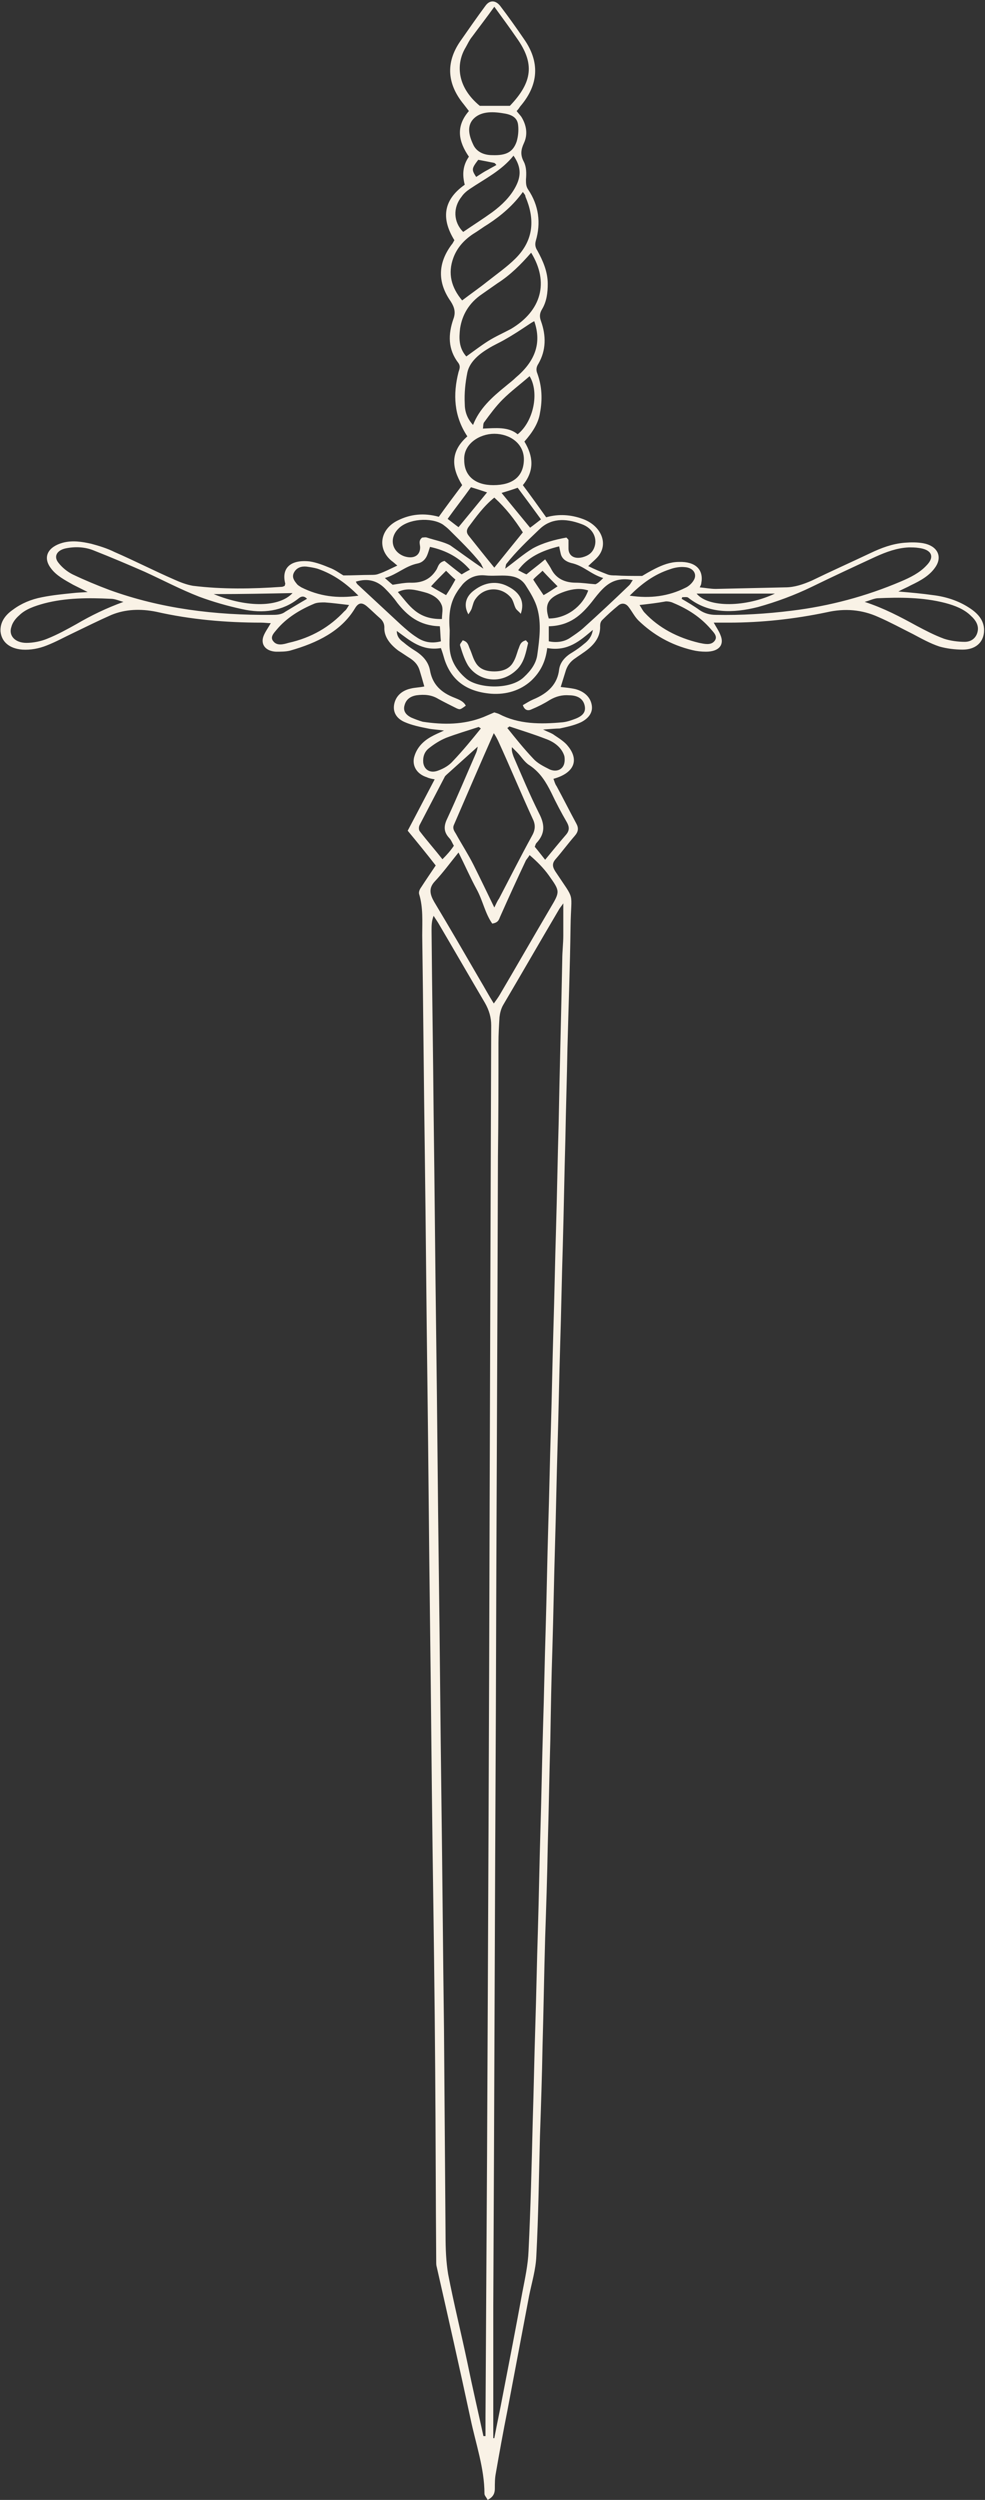 <?xml version="1.0" encoding="UTF-8" standalone="no"?><svg xmlns="http://www.w3.org/2000/svg" xmlns:xlink="http://www.w3.org/1999/xlink" fill="#f9f2e6" height="481.8" preserveAspectRatio="xMidYMid meet" version="1" viewBox="163.2 9.2 189.9 481.8" width="189.9" zoomAndPan="magnify"><rect x="163.2" y="9.2" width="189.9" height="481.8" fill="#333333" stroke="none"/><g id="change1_1"><path d="M267.9,149.8c1,0.5,1.7,0.7,2.2,1.1c0.9,0.6,2,1.3,2.6,2.1c2.2,2.7,1.2,5.2-2.8,6.3c0.2,0.5,0.3,1,0.6,1.4 c1.3,2.4,2.5,4.8,3.8,7.2c0.5,0.9,0.4,1.6-0.3,2.4c-1.3,1.5-2.4,3-3.7,4.5c-0.7,0.8-0.6,1.5,0,2.4c3.9,5.9,3,3.5,2.9,10.5 c-0.1,7.8-0.4,15.7-0.6,23.5c-0.1,5.8-0.3,11.7-0.4,17.5c-0.2,6.9-0.3,13.8-0.5,20.7c-0.2,6.3-0.3,12.6-0.5,18.9 c-0.2,6.4-0.3,12.9-0.5,19.3c-0.2,6.5-0.3,13-0.5,19.5c-0.2,6.6-0.3,13.1-0.5,19.7c-0.2,5.9-0.3,11.8-0.4,17.7 c-0.2,6.8-0.3,13.7-0.5,20.5c-0.1,5.9-0.3,11.8-0.5,17.7c-0.2,6.9-0.3,13.8-0.5,20.7c-0.1,5.8-0.3,11.7-0.5,17.5 c-0.2,7.7-0.3,15.4-0.7,23.1c-0.1,2.6-0.9,5.2-1.4,7.7c-1.4,7.4-2.8,14.8-4.2,22.2c-0.8,4-1.5,7.9-2.2,11.9c-0.2,1-0.2,2-0.2,3 c0,0.8-0.2,1.6-1.4,2.2c-0.2-0.5-0.6-0.8-0.6-1.2c0-4.9-1.7-9.7-2.7-14.5c-2.1-9.8-4.3-19.5-6.5-29.2c-0.1-0.3-0.1-0.7-0.1-1 c-0.1-12.3-0.1-24.7-0.2-37c-0.1-14.1-0.3-28.2-0.5-42.2c-0.2-14.8-0.3-29.6-0.5-44.5c-0.2-15.2-0.3-30.4-0.5-45.7 c-0.2-14.7-0.3-29.5-0.5-44.2c-0.2-14-0.3-28-0.5-42c0-2.7,0.2-5.4-0.6-8c-0.1-0.4,0.1-0.9,0.4-1.3c0.9-1.4,1.8-2.7,2.8-4.2 c-1.7-2.2-3.5-4.4-5.4-6.7c1.7-3.2,3.4-6.5,5.2-9.9c-0.6-0.1-1.1-0.2-1.5-0.4c-1.9-0.6-2.8-2.1-2.5-3.7c0.4-1.7,1.5-3.1,3.3-4.1 c0.7-0.4,1.4-0.7,2.5-1.2c-1.3-0.2-2.2-0.2-3.1-0.4c-1.5-0.3-3-0.6-4.4-1.2c-1.7-0.7-2.4-2-2.1-3.5c0.3-1.5,1.4-2.6,3.2-3 c0.8-0.2,1.7-0.2,2.6-0.4c-0.3-1.1-0.6-2.1-0.9-3.1c-0.3-1-0.9-1.7-1.8-2.3c-0.8-0.5-1.5-1-2.3-1.5c-1.6-1.2-2.8-2.7-2.7-4.5 c0-0.7-0.3-1.3-0.9-1.8c-0.8-0.7-1.5-1.4-2.3-2.1c-1.1-1-1.8-0.9-2.5,0.3c-2.6,4.3-7.2,6.6-12.5,8.1c-0.8,0.2-1.8,0.2-2.7,0.2 c-2-0.1-3-1.4-2.4-3c0.3-0.8,0.9-1.6,1.4-2.5c-0.6,0-1.2-0.1-1.8-0.1c-6.9,0-13.7-0.6-20.3-2.1c-3-0.6-5.9-0.5-8.6,0.6 c-2.5,1.1-4.9,2.3-7.4,3.5c-1.7,0.8-3.3,1.7-5.1,2.4c-1.5,0.6-3.1,0.9-4.7,0.8c-2.5-0.2-4-1.5-4.2-3.5c-0.1-1.7,0.8-3.1,2.4-4.2 c1.6-1.2,3.5-2,5.6-2.4c2-0.4,4-0.6,6-0.8c0.8-0.1,1.5-0.1,2.8-0.2c-1.2-0.6-2-1-2.8-1.4c-1.6-0.9-3.3-1.8-4.3-3.2 c-1.6-2.1-0.6-4.1,2.3-4.9c1.9-0.5,3.7-0.2,5.5,0.2c1.5,0.4,3.1,0.9,4.5,1.6c3.9,1.7,7.6,3.6,11.5,5.3c1.1,0.5,2.4,1,3.6,1.2 c5.7,0.7,11.4,0.6,17.1,0.2c0.2,0,0.4-0.1,0.6-0.2c0-0.2,0.1-0.3,0.1-0.4c-0.8-3,1-4.7,4.7-4.3c1.3,0.2,2.6,0.7,3.8,1.2 c1.1,0.4,2,1.1,2.7,1.5c2,0,3.6-0.1,5.2-0.1c0.6,0,1.1,0,1.6-0.2c1.2-0.4,2.3-1,3.6-1.6c-0.5-0.4-0.8-0.7-1.1-0.9 c-2.8-2.3-2.3-6.1,1.2-7.8c2.4-1.2,5-1.5,7.9-0.7c1.5-2.1,3-4.1,4.5-6.1c-2.1-3.4-2.3-6.5,1-9.4c-2.6-3.9-2.8-8.1-1.7-12.4 c0.2-0.6,0.4-1.1,0-1.7c-2.1-2.7-2-5.6-1-8.5c0.5-1.3,0.2-2.3-0.5-3.4c-2.6-3.7-2.5-7.4,0.2-11c0.2-0.2,0.3-0.5,0.5-0.8 c-2.4-3.9-2.4-7.6,2-10.7c-0.5-1.9-0.4-3.7,0.8-5.4c-2-2.9-2.6-5.8,0-8.8c-0.3-0.4-0.7-0.9-1-1.3c-3.2-3.9-3.5-8-0.7-12.1 c1.6-2.3,3.2-4.6,4.9-6.9c0.8-1.1,1.9-1.1,2.8,0c1.6,2.1,3.1,4.2,4.6,6.4c3.1,4.4,2.9,8.8-0.7,13c-0.2,0.3-0.4,0.6-0.7,0.9 c0.3,0.4,0.6,0.7,0.9,1.1c1,1.6,1.3,3.4,0.5,5.1c-0.6,1.3-0.7,2.3,0,3.6c0.5,1,0.5,2.2,0.4,3.4c0,0.7,0,1.3,0.4,1.9 c2.1,3.1,2.5,6.5,1.5,9.9c-0.2,0.7-0.1,1.3,0.3,1.9c1.1,2,2,4.1,2,6.4c0,1.7-0.2,3.4-1.1,4.9c-0.5,0.8-0.5,1.5-0.2,2.3 c1,2.8,1,5.6-0.5,8.2c-0.4,0.6-0.5,1.2-0.2,1.9c0.9,2.5,1,5,0.5,7.6c-0.3,2-1.5,3.8-3,5.5c1.7,2.8,2,5.6-0.3,8.4 c1.5,2,3,4.1,4.5,6.2c2.4-0.7,4.8-0.5,7,0.3c3.4,1.2,5,4.5,3.2,7c-0.5,0.7-1.3,1.3-2.1,2.1c1.2,0.6,2.4,1.1,3.7,1.6 c0.5,0.2,1.1,0.2,1.6,0.2c1.5,0.1,3.1,0.1,5.1,0.1c0.5-0.3,1.5-0.9,2.5-1.4c1.4-0.7,2.9-1.3,4.6-1.3c3.2-0.1,4.8,1.5,4.3,4.1 c0,0.2-0.1,0.4-0.3,0.8c1.1,0.1,2.1,0.3,3.1,0.3c4.5-0.1,9-0.2,13.4-0.3c1.8,0,3.5-0.6,5.1-1.3c3.7-1.8,7.5-3.5,11.3-5.3 c2.1-1,4.2-1.8,6.6-2c1.2-0.1,2.5-0.1,3.6,0.1c2.7,0.5,3.7,2.5,2.4,4.5c-1.1,1.7-2.9,2.7-4.8,3.6c-0.7,0.4-1.5,0.7-2.4,1.2 c2.4,0.2,4.6,0.4,6.7,0.7c2.5,0.3,4.9,1.1,6.9,2.4c1.9,1.2,3.1,2.7,2.9,4.8c-0.2,2-1.7,3.3-4.1,3.3c-1.5,0-3.1-0.2-4.5-0.6 c-1.8-0.6-3.4-1.5-5.1-2.4c-2.2-1.1-4.4-2.3-6.7-3.3c-3.1-1.4-6.4-1.7-9.9-0.9c-6.2,1.3-12.5,2-18.9,2c-0.9,0-1.8,0-2.9,0 c0.5,0.9,1,1.6,1.3,2.4c0.8,1.9-0.3,3.2-2.8,3.2c-0.9,0-1.8-0.1-2.6-0.3c-4.2-1-7.6-3-10.4-5.7c-0.8-0.8-1.2-1.7-1.9-2.6 c-0.5-0.7-1.3-0.9-2-0.3c-1.1,0.9-2.1,1.8-3.1,2.8c-0.3,0.3-0.4,0.7-0.4,1.1c0.1,2.3-1.3,3.9-3.4,5.3c-0.4,0.3-0.9,0.6-1.3,0.9 c-1.1,0.7-1.7,1.6-2,2.7c-0.3,1-0.6,1.9-0.9,2.9c0.9,0.1,1.9,0.2,2.8,0.4c1.9,0.5,3,1.7,3.2,3.2c0.2,1.4-0.7,2.5-2.1,3.2 c-1.3,0.6-2.7,0.9-4.1,1.2C270.4,149.6,269.4,149.7,267.9,149.8z M256.4,478.7c0.1,0,0.2,0,0.4,0c0-1.2,0-2.4,0-3.6 c0.1-16.8,0.2-33.7,0.3-50.5c0.2-42.1,0.4-84.2,0.5-126.3c0.1-30.5,0.2-61,0.3-91.5c0-1.5-0.4-2.9-1.2-4.3c-3-5.1-6-10.3-9-15.4 c-0.3-0.5-0.6-0.9-0.9-1.4c-0.4,1-0.4,1.9-0.4,2.8c0.1,11.8,0.3,23.6,0.4,35.4c0.2,14.4,0.3,28.8,0.5,43.2 c0.2,14.9,0.3,29.9,0.5,44.8c0.2,14.7,0.3,29.4,0.5,44c0.2,14.8,0.3,29.6,0.5,44.4c0.1,13.3,0.2,26.6,0.3,39.8c0,2.5,0.1,5,0.5,7.4 c1.1,5.7,2.5,11.3,3.7,17C254.3,469.4,255.4,474.1,256.4,478.7z M258.3,479.1c0.1,0,0.2,0,0.2,0c0.5-2.7,1.1-5.4,1.6-8.1 c1.3-6.7,2.6-13.4,3.8-20c0.5-2.6,1.1-5.3,1.2-8c0.4-8.2,0.6-16.5,0.8-24.7c0.2-6.2,0.3-12.3,0.5-18.5c0.2-6.2,0.3-12.3,0.5-18.5 c0.2-6.6,0.3-13.1,0.5-19.7c0.2-6.6,0.3-13.1,0.5-19.7c0.2-6.2,0.3-12.5,0.5-18.7c0.2-6.6,0.3-13.3,0.5-19.9 c0.2-6.2,0.3-12.3,0.5-18.5c0.2-6.6,0.3-13.1,0.5-19.7c0.2-6.4,0.3-12.7,0.5-19.1c0.2-6.7,0.3-13.4,0.5-20.1 c0.2-10.6,0.5-21.2,0.7-31.8c0-1.5,0.2-3.1,0.2-4.6c0-2,0-4,0-6.2c-0.4,0.6-0.7,0.9-0.9,1.3c-3.6,6.1-7.1,12.2-10.7,18.3 c-0.4,0.7-0.6,1.5-0.7,2.3c-0.1,1.7-0.2,3.3-0.2,5c0,7.3,0,14.6-0.1,21.9c-0.1,35.6-0.3,71.2-0.4,106.8 c-0.2,38.3-0.3,76.6-0.5,114.8c0,5.1,0,10.2,0,15.3C258.3,472.4,258.3,475.7,258.3,479.1z M251.6,173.5c-1.7,2.1-3,3.9-4.6,5.6 c-1.2,1.3-0.9,2.5-0.1,3.9c3,5,5.9,10,8.8,15c0.9,1.5,1.7,3,2.7,4.6c0.5-0.7,0.8-1.1,1.1-1.6c3.3-5.6,6.5-11.2,9.8-16.8 c1.9-3.2,1.9-3.2-0.3-6.3c-1-1.4-2.3-2.7-3.7-3.9c-0.3,0.5-0.5,0.7-0.7,1c-1.7,3.6-3.3,7.1-4.9,10.7c-0.3,0.6-0.3,1.3-1.6,1.5 c-1.4-2-1.8-4.4-3-6.6C253.9,178.4,252.9,176.1,251.6,173.5z M249.9,130.7c0,1.2-0.1,2.4,0,3.6c0.2,2.2,1.3,4.1,3.2,5.7 c2.3,1.9,8.5,2.2,11.1-0.3c1.4-1.3,2.4-2.7,2.6-4.4c0.4-2.9,0.8-5.9,0-8.8c-0.4-1.5-1.3-3-2.2-4.4c-1.7-2.8-5.1-1.7-7.8-2 c-1.9-0.2-3.3,0.5-4.4,1.7c-0.4,0.5-0.8,1-1.1,1.5C249.8,125.6,249.7,128.1,249.9,130.7z M258.5,184.1c0.4-0.8,0.6-1.3,0.9-1.7 c2.1-4,4.1-8,6.3-12c0.7-1.2,0.8-2.2,0.2-3.4c-2.3-5-4.4-10.1-6.7-15.1c-0.2-0.4-0.4-0.8-0.8-1.4c-2.7,6.1-5.2,11.9-7.7,17.7 c-0.3,0.7,0.1,1.2,0.4,1.7c1.1,2,2.4,4,3.4,6C255.8,178.5,257.1,181.2,258.5,184.1z M268.7,134.1c-0.3,2.6-1.3,4.6-3.1,6.3 c-2.1,1.9-4.8,2.7-7.7,2.5c-4.9-0.4-7.7-2.7-9-6.6c-0.2-0.7-0.4-1.4-0.7-2.2c-3.7,0.6-5.9-1.4-8.5-3.3c0,1.1,0.6,1.7,1.3,2.2 c0.7,0.6,1.4,1.1,2.2,1.6c1.6,1,2.6,2.2,2.9,3.8c0.4,2.3,1.7,4,4.3,5.1c0.9,0.4,2.1,0.7,2.6,1.7c-1.1,0.8-1.1,0.8-1.8,0.5 c-1.2-0.6-2.4-1.2-3.5-1.8c-1.3-0.8-2.7-0.9-4.2-0.7c-1.2,0.2-2,0.8-2.3,1.9c-0.3,1,0.1,1.8,1.3,2.4c0.7,0.3,1.5,0.6,2.2,0.8 c4,0.6,7.9,0.6,11.7-0.9c0.7-0.3,1.4-0.6,2.1-0.9c0.3,0.1,0.7,0.2,0.9,0.3c3.8,2,8,2,12.3,1.6c0.9-0.1,1.7-0.4,2.5-0.7 c1.5-0.6,2-1.4,1.7-2.6c-0.3-1.2-1.3-1.9-3-1.9c-1.3-0.1-2.5,0.2-3.7,0.9c-1.1,0.7-2.3,1.3-3.5,1.8c-0.8,0.4-1.4,0.1-1.7-0.8 c0.7-0.4,1.3-0.8,2-1.1c2.9-1.2,4.7-3,5-5.8c0.2-1.4,1.2-2.5,2.6-3.3c0.8-0.5,1.5-1,2.2-1.6c0.8-0.6,1.5-1.4,1.7-2.7 C275,132.7,272.7,134.8,268.7,134.1z M258.5,10.5c-1.5,2.1-2.9,3.9-4.3,5.8c-0.5,0.6-0.8,1.3-1.2,2c-1.9,3.1-1.8,7.6,2.7,11.3 c2,0,3.9,0,5.8,0c4.4-4.6,4.8-8.2,1.3-13.1C261.5,14.6,260.1,12.7,258.5,10.5z M222.4,124.6c-0.6-0.6-1.1-0.5-1.6-0.1 c-3.1,2.5-6.9,3-10.9,2.1c-2.8-0.6-5.6-1.4-8.3-2.4c-3.6-1.4-7-3.2-10.5-4.8c-3.2-1.4-6.5-2.8-9.8-4.1c-1.7-0.7-3.6-0.8-5.5-0.4 c-1.7,0.4-2.3,1.6-1.3,2.8c0.7,0.9,1.7,1.7,2.7,2.2c2.3,1.1,4.7,2.1,7.1,3c9.9,3.6,20.4,4.9,31.2,4.8c1,0,1.9,0,2.7-0.6 C219.7,126.2,221,125.4,222.4,124.6z M294.7,124.3c0,0.1,0,0.2-0.1,0.3c1.2,0.7,2.4,1.4,3.5,2.2c0.9,0.6,1.9,0.9,3.1,0.9 c4.9,0.1,9.8-0.2,14.6-0.8c7.4-0.9,14.4-2.8,21-5.6c1.9-0.8,3.7-1.7,5-3.1c1.7-1.7,1-3.1-1.5-3.4c-0.6-0.1-1.3-0.1-1.9-0.1 c-2.3,0.1-4.4,0.9-6.4,1.8c-4.1,1.9-8.2,3.8-12.3,5.8c-3.3,1.6-6.8,2.9-10.4,3.9c-4.8,1.2-9.5,1.3-13.4-1.8 C295.7,124.2,295.1,124.3,294.7,124.3z M264,46.2c-1.8,2.5-4.1,4.5-6.7,6.2c-1,0.6-1.9,1.3-2.9,1.9c-1.8,1.2-3.1,2.7-3.8,4.6 c-1.1,3-0.4,5.7,1.7,8.2c1.7-1.3,3.3-2.4,4.8-3.6c1.9-1.5,3.9-2.9,5.5-4.5c3.6-3.6,3.7-7.7,1.9-11.9 C264.5,46.8,264.3,46.6,264,46.2z M265.6,57.9c-2,2.3-4,4.3-6.5,5.9c-1,0.7-2,1.4-3,2.1c-2.5,1.7-3.8,4-4.2,6.6 c-0.2,1.8-0.3,3.7,1.2,5.4c1.4-1,2.7-2,4.1-2.9c1.4-0.9,3-1.6,4.5-2.4C267.6,69.1,269.1,63.6,265.6,57.9z M266.2,71.1 c-0.4,0.2-0.7,0.4-1,0.6c-1.5,1-3,2-4.6,2.9c-1,0.6-2.2,1.1-3.3,1.8c-2,1.2-3.6,2.7-4,4.6c-0.4,2-0.6,4-0.5,6 c0,1.4,0.4,2.8,1.6,4.1c1.2-3.1,3.6-5.3,6.2-7.4c0.7-0.6,1.4-1.1,2-1.7C266.3,78.9,267.7,75.4,266.2,71.1z M329.9,125.2 c3.7,1.2,6.9,2.9,10,4.6c1.7,0.9,3.4,1.8,5.3,2.5c1.2,0.4,2.7,0.6,4,0.6c1.4,0,2.3-0.9,2.5-2.1c0.2-1.1-0.4-2.1-1.3-2.9 c-1.3-1.3-3.1-2-5-2.5c-4.3-1.1-8.7-1.1-13.1-0.9C331.5,124.6,330.7,125,329.9,125.2z M187,125.2c-0.8-0.2-1.6-0.6-2.5-0.6 c-4.3-0.2-8.6-0.2-12.8,0.9c-1.8,0.5-3.6,1.1-4.8,2.3c-0.7,0.6-1.3,1.4-1.5,2.2c-0.6,1.7,0.7,3.1,2.9,3.1c1.3,0,2.8-0.3,4-0.8 c2-0.8,3.8-1.8,5.6-2.8C180.8,127.8,183.7,126.4,187,125.2z M252.7,97.9c0,3,2.1,4.8,5.6,4.8c3.8,0,5.8-1.7,5.9-4.8 c0.1-3.2-2.7-5.1-5.7-5.1C255.6,92.8,252.5,94.8,252.7,97.9z M262.2,39.2c-2.3,2.9-5.6,4.5-8.4,6.4c-0.6,0.4-1.2,0.9-1.6,1.5 c-1.7,2.1-1.6,4.9,0.3,6.8c1.9-1.3,3.8-2.5,5.6-3.8c1.9-1.4,3.5-3,4.5-4.9C263.6,43.3,263.8,41.5,262.2,39.2z M258.5,118.6 c2-2.5,3.8-4.7,5.5-6.8c-1.6-2.5-3.3-4.7-5.5-6.7c-2.1,1.7-3.5,3.7-5,5.7c-0.4,0.6-0.4,1.1,0.1,1.7 C255.2,114.5,256.7,116.4,258.5,118.6z M250.7,172.2c-0.3-0.5-0.5-1.1-0.9-1.5c-1.2-1.3-1-2.5-0.3-3.9c1.9-4.1,3.6-8.2,5.4-12.3 c0.2-0.4,0.3-0.8,0.4-1.4c-2.1,1.9-4,3.6-6,5.4c-0.1,0.1-0.2,0.2-0.3,0.3c-1.6,3.1-3.3,6.3-4.9,9.4c-0.2,0.4-0.2,1,0.1,1.3 c1.3,1.7,2.8,3.4,4.3,5.3C249.4,173.9,250.1,173.1,250.7,172.2z M268.3,174.9c1.4-1.7,2.7-3.3,4-4.8c0.7-0.8,0.7-1.5,0.2-2.4 c-1.1-1.9-2.1-3.8-3-5.7c-1-2-2.1-3.9-4.2-5.3c-1-0.6-1.6-1.7-2.4-2.5c-0.3-0.3-0.7-0.7-1-1c-0.1,0.7,0.1,1.2,0.3,1.8 c1.6,3.7,3.1,7.3,4.9,10.9c1.1,2.1,1.3,3.9-0.5,5.8c-0.1,0.1-0.2,0.4-0.3,0.7C266.9,173.1,267.5,173.9,268.3,174.9z M258.1,39.1 c2.7,0.1,4-0.6,4.7-2.6c0.3-1,0.4-2.1,0.3-3.1c-0.1-1.3-0.9-2-2.5-2.3c-2.2-0.4-4.4-0.5-5.9,0.8c-1.6,1.4-1.1,3.4-0.3,5.1 C255,38.4,256.4,39.1,258.1,39.1z M230.5,125.8c-1.8-0.2-3.2-0.4-4.7-0.5c-0.6,0-1.3,0-1.9,0.2c-2.9,1.2-5.5,2.8-7.4,5.1 c-0.5,0.6-1.3,1.4-0.6,2.2c0.7,0.9,1.9,0.6,2.9,0.3c4.5-1,8-3.1,10.8-6.1C230,126.7,230.1,126.4,230.5,125.8z M286.5,125.8 c0.4,0.6,0.6,1.1,1,1.5c2.7,2.9,6.3,4.8,10.5,5.8c1,0.2,2.2,0.5,2.9-0.3c0.8-0.9-0.1-1.7-0.7-2.4c-1.9-2.2-4.3-3.8-7.2-5 c-0.4-0.2-0.9-0.3-1.4-0.3C290,125.4,288.3,125.6,286.5,125.8z M272.4,112.8c0.3,0.3,0.4,0.4,0.4,0.5c0,0.5,0,1.1,0,1.6 c0,1.4,1.1,2.1,2.7,1.7c1.1-0.3,1.8-0.8,2.2-1.7c0.8-1.8-0.1-3.9-2.4-4.7c-3.2-1.2-6-1.1-8.2,1.1c-2.2,2.1-4.4,4.2-6.3,6.6 c-0.1,0.2-0.1,0.5-0.2,0.9c1.9-1.4,3.5-2.8,5.3-3.9C267.9,113.8,270.2,113.2,272.4,112.8z M263,92.9c3.1-2.5,4.2-8.1,2.3-11.2 c-1.7,1.5-3.6,2.9-5.2,4.5c-1.3,1.3-2.4,2.8-3.5,4.3c-0.3,0.3-0.2,0.8-0.3,1.3C258.8,91.7,261.2,91.4,263,92.9z M256.4,118.8 c-0.3-0.6-0.4-0.8-0.5-1c-1.8-2.3-4-4.4-6.1-6.5c-0.4-0.4-0.8-0.7-1.2-1c-2.3-1.5-6.8-1.1-8.6,0.8c-1.8,1.8-1.3,4.4,1.1,5.3 c1.8,0.6,3.1-0.1,3.1-1.7c0-0.6-0.4-1.3,0.4-1.9c0.3,0,0.6-0.1,0.9,0c1.5,0.5,3.2,0.8,4.5,1.5C252,115.7,254,117.2,256.4,118.8z M269,132.8c1.5,0.3,2.9,0.1,4-0.6c0.9-0.6,1.8-1.2,2.6-1.9c3-2.7,6-5.5,8.9-8.3c0.3-0.3,0.4-0.6,0.7-1c-2.6-0.5-4.3,0.2-5.8,1.7 c-0.8,0.8-1.4,1.6-2.1,2.5c-2,2.5-4.2,4.6-8.3,4.7C269,130.9,269,131.8,269,132.8z M248,129.9c-4-0.1-6.3-2.1-8.2-4.5 c-0.7-1-1.5-1.9-2.4-2.8c-1.5-1.5-3.3-2-5.6-1.3c0.1,0.2,0.2,0.4,0.3,0.5c2.8,2.6,5.6,5.2,8.4,7.8c0.9,0.8,1.9,1.7,3,2.4 c1.3,0.9,2.8,1.3,4.7,0.8C248.1,131.8,248.1,130.9,248,129.9z M279.5,120.6c-2.4-0.7-3.8-2.4-6.2-2.9c-1.1-0.3-1.8-0.9-2-1.8 c-0.1-0.4-0.2-0.9-0.3-1.4c-3.3,0.8-6.1,2.1-7.9,4.6c0.6,0.3,1.1,0.6,1.6,0.8c1.2-1,2.3-1.8,3.6-2.9c0.6,0.9,1,1.5,1.3,2.1 c0.9,1.6,2.5,2.4,4.6,2.4c1.2,0,2.4,0.2,3.8,0.3C278.5,121.6,278.9,121.2,279.5,120.6z M237.4,120.6c0.7,0.6,1.1,1,1.5,1.3 c1.3-0.2,2.3-0.4,3.3-0.4c2.6,0.1,4.1-0.8,5.2-2.6c0.3-0.6,0.4-1.3,1.5-1.6c1,0.8,2.1,1.7,3.3,2.6c0.5-0.3,1-0.6,1.6-0.9 c-2-2.3-4.5-3.7-7.7-4.4c-0.2,0.6-0.3,1-0.5,1.5c-0.3,0.8-0.9,1.5-1.9,1.7C241.3,118.3,239.8,119.9,237.4,120.6z M261.4,149.2 c-0.1,0.1-0.2,0.2-0.4,0.3c1.6,2,3.2,4,5,5.9c0.8,0.9,2,1.5,3.2,2.1c1.2,0.5,2.3,0.1,2.7-0.9c0.2-0.5,0.2-1.2,0.1-1.7 c-0.5-1.6-1.9-2.7-3.6-3.3C266.1,150.7,263.8,150,261.4,149.2z M284.6,124c4,0.6,7.5,0.1,10.7-1.5c0.7-0.3,1.3-0.9,1.6-1.4 c0.8-1.2,0-2.5-1.7-2.6c-0.9-0.1-2,0.1-2.8,0.4C289.3,119.9,286.9,121.7,284.6,124z M255.9,149.6c-0.1-0.1-0.3-0.2-0.4-0.3 c-2.1,0.7-4.2,1.3-6.3,2.1c-1.2,0.5-2.3,1.2-3.3,2c-0.9,0.7-1.2,1.7-1.1,2.8c0.2,1.4,1.4,2.1,2.9,1.5c1.1-0.4,2.1-1,2.8-1.8 C252.5,153.8,254.2,151.7,255.9,149.6z M232.3,124c-2.3-2.3-4.7-4.1-7.9-5.2c-0.7-0.2-1.4-0.3-2.1-0.4c-1-0.1-1.9,0.2-2.4,1.1 c-0.5,0.9,0,1.6,0.5,2.2c0.2,0.3,0.6,0.5,0.9,0.7C224.7,124.1,228.2,124.6,232.3,124z M248.4,128.5c0-1.1,0.3-2-0.1-2.8 c-0.5-1.2-1.8-2-3.4-2.4c-1.6-0.4-3.2-0.9-5,0C242.1,125.8,243.6,128.6,248.4,128.5z M269,128.4c3.4,0,6.5-2.3,7.6-5.4 c-1.5-0.5-3-0.3-4.5,0.2C268.9,124.3,268.1,125.6,269,128.4z M267.5,109.3c-1.6-2.2-3-4.1-4.5-6.1c-1.1,0.4-2.1,0.7-3.1,1 c1.8,2.2,3.6,4.4,5.5,6.7C266.1,110.4,266.7,109.9,267.5,109.3z M249.5,109.2c0.8,0.6,1.4,1.1,2.1,1.6c1.9-2.3,3.7-4.5,5.5-6.7 c-1.2-0.4-2.1-0.7-3.1-1C252.5,105.2,251,107.1,249.5,109.2z M219.6,123.5c-4.9,0.1-9.8,0.2-15.2,0.2 C211,126.4,217.1,126.2,219.6,123.5z M312.6,123.6c-5.3,0-10.2,0-15.1,0C299.8,126.4,307.1,126.2,312.6,123.6z M251,120.9 c-0.6-0.5-1.2-1.1-1.8-1.7c-1.1,1.1-2,2-2.9,3c0.9,0.6,1.9,1.1,2.9,1.7C249.8,123,250.4,122,251,120.9z M270.7,122.2 c-0.9-0.9-1.9-1.9-2.9-3c-0.6,0.6-1.3,1.1-1.8,1.7c0.7,1.1,1.4,2.1,2,3C268.9,123.4,269.8,122.8,270.7,122.2z M255.4,40 c-1.3,1.7-1.3,1.9-0.4,3.3c0.8-0.5,1.5-1,2.3-1.4c0.5-0.3,1.1-0.6,1.6-0.9c-0.1-0.1-0.2-0.3-0.4-0.4 C257.5,40.4,256.5,40.2,255.4,40z"/><path d="M264.6,132.6c0.2,0.3,0.5,0.5,0.4,0.6c-0.4,1.7-0.7,3.5-2,4.9c-3.2,3.3-7.7,2.3-9.6-0.7c-0.7-1.2-1.1-2.5-1.5-3.8 c-0.1-0.3,0.3-0.6,0.5-1c1.1,0.3,1.1,1.1,1.4,1.7c0.4,0.9,0.6,1.8,1.1,2.6c0.7,1.2,1.9,1.7,3.6,1.7c1.6,0,2.9-0.5,3.6-1.7 c0.5-0.8,0.7-1.6,1-2.5C263.4,133.8,263.4,132.9,264.6,132.6z"/><path d="M253.5,127.6c-1-1.8-0.5-3.5,1.2-4.7c2-1.5,4.3-1.8,6.4-0.7c2.4,1.2,3.3,3,2.5,5.3c-0.4-0.5-0.8-0.7-1-1.1 c-0.3-0.6-0.4-1.3-0.8-1.9c-1.8-2.3-5.2-2.3-6.9,0.1c-0.4,0.5-0.5,1.1-0.7,1.7C254.1,126.7,253.9,127,253.5,127.6z"/></g></svg>
